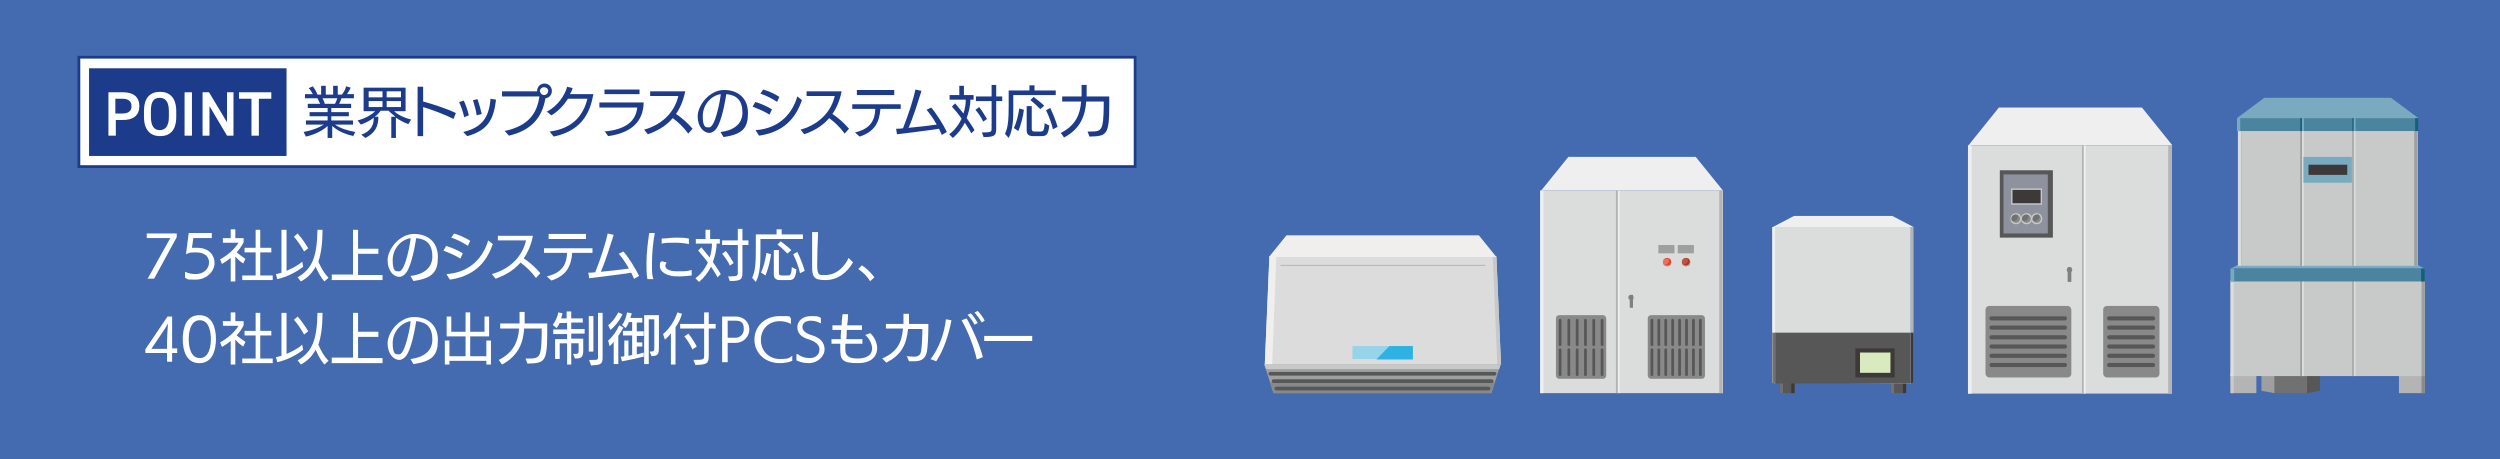 <?xml version="1.0" encoding="UTF-8"?>
<svg id="_レイヤー_1" data-name="レイヤー_1" xmlns="http://www.w3.org/2000/svg" version="1.1" viewBox="0 0 541.8 99.5">
  <!-- Generator: Adobe Illustrator 29.0.1, SVG Export Plug-In . SVG Version: 2.1.0 Build 192)  -->
  <defs>
    <style>
      .st0 {
        fill: #ba5444;
      }

      .st1 {
        fill: #96d4ea;
      }

      .st2 {
        fill: #c7c9c9;
      }

      .st3 {
        fill: #1c3b8b;
      }

      .st4 {
        fill: #c8cac9;
      }

      .st5 {
        stroke-width: .6px;
      }

      .st5, .st6, .st7, .st8 {
        stroke-linecap: round;
      }

      .st5, .st6, .st7, .st8, .st9 {
        stroke-miterlimit: 10;
      }

      .st5, .st6, .st8 {
        fill: none;
      }

      .st5, .st8 {
        stroke: #585757;
      }

      .st10 {
        fill: #2eb2e2;
      }

      .st11, .st9 {
        fill: #fff;
      }

      .st12 {
        fill: #daeabf;
      }

      .st13 {
        fill: #9e9f9f;
      }

      .st14 {
        fill: #4a849e;
      }

      .st6 {
        stroke: #b2b1b1;
        stroke-width: .2px;
      }

      .st7 {
        stroke: #c8cac9;
        stroke-width: .3px;
      }

      .st7, .st15 {
        fill: #3d3939;
      }

      .st16 {
        fill: #888988;
      }

      .st17 {
        fill: #8e919e;
      }

      .st18 {
        fill: #15607f;
      }

      .st19 {
        isolation: isolate;
      }

      .st20 {
        fill: #ec6f58;
      }

      .st21 {
        fill: #446baf;
      }

      .st22 {
        fill: #b4b4b5;
      }

      .st23 {
        fill: #dbdcdc;
      }

      .st24 {
        fill: #717171;
      }

      .st25 {
        fill: #f0efee;
      }

      .st26 {
        fill: #efefef;
      }

      .st27 {
        fill: #88898a;
      }

      .st28 {
        fill: #79aac0;
      }

      .st29 {
        fill: #b73117;
      }

      .st8 {
        stroke-width: .9px;
      }

      .st30 {
        fill: gray;
      }

      .st31 {
        fill: #dcdcdc;
      }

      .st9 {
        stroke: #1c3b8b;
        stroke-width: .6px;
      }

      .st32 {
        fill: #585757;
      }

      .st33 {
        fill: #e74224;
      }
    </style>
  </defs>
  <g id="_レイヤー_2" data-name="レイヤー_2">
    <g id="T4">
      <rect class="st21" y="0" width="541.8" height="99.5"/>
      <polygon class="st31" points="325.3 79.1 274.1 79.1 275.1 55.6 324.3 55.6 325.3 79.1"/>
      <polygon class="st2" points="323.5 55.6 324.5 79.1 325.3 79.1 324.3 55.6 323.5 55.6"/>
      <rect class="st1" x="293.1" y="75" width="13.1" height="2.8"/>
      <polygon class="st25" points="275.1 55.6 274.1 79.1 275.7 79.1 276.6 55.6 275.1 55.6"/>
      <polygon class="st13" points="323.2 85.2 276 85.2 274 79 325.2 79 323.2 85.2"/>
      <polygon class="st2" points="324.9 80 325.2 79 274 79 274.4 80 324.9 80"/>
      <polygon class="st27" points="275.2 82.8 276 85.2 323.2 85.2 324 82.8 275.2 82.8"/>
      <path class="st32" d="M323.9,81.4h-48.6c-.2,0-.4-.2-.4-.4,0,0,0,0,0,0,0-.2.2-.4.4-.4h48.6c.2,0,.4.2.4.4,0,.2-.2.4-.4.4,0,0,0,0,0,0Z"/>
      <path class="st32" d="M323.3,83h-47.3c-.2,0-.4-.2-.4-.4,0,0,0,0,0,0,0-.2.2-.4.4-.4h47.3c.2,0,.4.2.4.4,0,.2-.2.4-.4.4,0,0,0,0,0,0Z"/>
      <path class="st32" d="M322.6,84.6h-46c-.2,0-.4-.2-.4-.4s.2-.4.4-.4h46c.2,0,.4.2.4.4s-.2.4-.4.4Z"/>
      <polygon class="st25" points="278.8 51 275 55.7 324.3 55.7 320.5 51 278.8 51"/>
      <line class="st6" x1="277.6" y1="57.5" x2="321.8" y2="57.5"/>
      <polygon class="st10" points="306.2 77.9 306.2 75 301.1 75 298.3 77.9 306.2 77.9"/>
      <polygon class="st26" points="373.4 41.3 334 41.3 339.9 34 367.5 34 373.4 41.3"/>
      <rect class="st23" x="333.8" y="41.3" width="16.7" height="43.9"/>
      <rect class="st22" x="350.2" y="41.3" width=".4" height="43.9"/>
      <rect class="st26" x="333.8" y="41.3" width=".7" height="43.9"/>
      <rect class="st16" x="337.2" y="68.3" width="10.9" height="13.8" rx=".7" ry=".7"/>
      <line class="st5" x1="347.2" y1="81.2" x2="347.2" y2="75.8"/>
      <line class="st5" x1="345.4" y1="81.2" x2="345.4" y2="75.8"/>
      <line class="st5" x1="343.6" y1="81.2" x2="343.6" y2="75.8"/>
      <line class="st5" x1="341.8" y1="81.2" x2="341.8" y2="75.8"/>
      <line class="st5" x1="340" y1="81.2" x2="340" y2="75.8"/>
      <line class="st5" x1="338.1" y1="81.2" x2="338.1" y2="75.8"/>
      <line class="st5" x1="347.2" y1="74.7" x2="347.2" y2="69.4"/>
      <line class="st5" x1="345.4" y1="74.7" x2="345.4" y2="69.4"/>
      <line class="st5" x1="343.6" y1="74.7" x2="343.6" y2="69.4"/>
      <line class="st5" x1="341.8" y1="74.7" x2="341.8" y2="69.4"/>
      <line class="st5" x1="340" y1="74.7" x2="340" y2="69.4"/>
      <line class="st5" x1="338.1" y1="74.7" x2="338.1" y2="69.4"/>
      <rect class="st23" x="350.7" y="41.3" width="22.7" height="43.9"/>
      <rect class="st26" x="350.6" y="41.3" width=".4" height="43.9"/>
      <rect class="st22" x="372.6" y="41.3" width=".7" height="43.9"/>
      <path class="st30" d="M353.5,65c-.3,0-.6-.2-.6-.5,0-.3.2-.6.5-.6.3,0,.6.2.6.5,0,0,0,0,0,0,0,.3-.2.5-.5.6Z"/>
      <path class="st13" d="M353.5,63.9c.3,0,.5.2.5.5h0c0,.3-.2.5-.5.5s-.5-.2-.5-.5c0-.3.2-.5.5-.5,0,0,0,0,0,0M353.5,63.9c-.3,0-.6.3-.6.6,0,.3.3.6.6.6.3,0,.6-.3.6-.6,0-.3-.2-.6-.6-.6Z"/>
      <rect class="st30" x="353.2" y="63.9" width=".7" height="2.8" rx="0" ry="0"/>
      <rect class="st16" x="357.1" y="68.3" width="12.4" height="13.8" rx=".7" ry=".7"/>
      <line class="st5" x1="368.5" y1="81.2" x2="368.5" y2="75.8"/>
      <line class="st5" x1="367" y1="81.2" x2="367" y2="75.8"/>
      <line class="st5" x1="365.5" y1="81.2" x2="365.5" y2="75.8"/>
      <line class="st5" x1="364" y1="81.2" x2="364" y2="75.8"/>
      <line class="st5" x1="362.5" y1="81.2" x2="362.5" y2="75.8"/>
      <line class="st5" x1="361" y1="81.2" x2="361" y2="75.8"/>
      <line class="st5" x1="359.5" y1="81.2" x2="359.5" y2="75.8"/>
      <line class="st5" x1="358" y1="81.2" x2="358" y2="75.8"/>
      <line class="st5" x1="368.5" y1="74.7" x2="368.5" y2="69.4"/>
      <line class="st5" x1="367" y1="74.7" x2="367" y2="69.4"/>
      <line class="st5" x1="365.5" y1="74.7" x2="365.5" y2="69.4"/>
      <line class="st5" x1="364" y1="74.7" x2="364" y2="69.4"/>
      <line class="st5" x1="362.5" y1="74.7" x2="362.5" y2="69.4"/>
      <line class="st5" x1="361" y1="74.7" x2="361" y2="69.4"/>
      <line class="st5" x1="359.5" y1="74.7" x2="359.5" y2="69.4"/>
      <line class="st5" x1="358" y1="74.7" x2="358" y2="69.4"/>
      <circle class="st29" cx="365.4" cy="56.8" r=".9"/>
      <path class="st13" d="M365.4,55.9c.5,0,.8.4.8.8s-.4.8-.8.8c-.5,0-.8-.4-.8-.8h0c0-.5.4-.8.8-.8M365.4,55.9c-.5,0-.9.4-.9.9s.4.9.9.9c.5,0,.9-.4.9-.9h0c0-.5-.4-.9-.9-.9Z"/>
      <path class="st0" d="M364.5,56.8c0,.1,0,.3.1.4.4.2.9,0,1.1-.3,0-.1.1-.3.1-.4,0-.2,0-.4-.3-.5,0,0-.1,0-.2,0-.5,0-.8.4-.8.8Z"/>
      <circle class="st33" cx="361.3" cy="56.8" r=".9"/>
      <path class="st13" d="M361.3,55.9c.5,0,.9.3.9.7,0,.5-.3.9-.7.9,0,0-.1,0-.2,0-.5,0-.8-.5-.7-.9,0-.4.4-.7.7-.7M361.3,55.9c-.5,0-.9.4-.9.9s.4.9.9.9c.5,0,.9-.4.9-.9h0c0-.5-.4-.9-.8-.9,0,0,0,0,0,0Z"/>
      <path class="st20" d="M360.4,56.8c0,.1,0,.3.1.4.1,0,.2.1.4.1.5,0,.8-.4.8-.8,0-.1,0-.3-.1-.4-.1,0-.2,0-.4,0-.5,0-.8.4-.8.8,0,0,0,0,0,0Z"/>
      <rect class="st13" x="359.4" y="53.1" width="3.5" height="1.8"/>
      <rect class="st13" x="363.6" y="53.1" width="3.5" height="1.8"/>
      <polygon class="st24" points="500 85.2 492.9 85.2 490.1 81 502.8 81 500 85.2"/>
      <polygon class="st13" points="492.9 85.2 490.1 84.7 490.1 81 492.9 81 492.9 85.2"/>
      <polygon class="st32" points="502.8 84.7 500 85.2 500 81 502.8 81 502.8 84.7"/>
      <rect class="st22" x="483.4" y="81" width="5.6" height="4.2"/>
      <rect class="st4" x="483.4" y="81" width=".7" height="4.2"/>
      <rect class="st22" x="519.9" y="81" width="5.6" height="4.2"/>
      <rect class="st16" x="524.8" y="81" width=".7" height="4.2"/>
      <polygon class="st28" points="525.5 58.2 483.4 58.2 489.7 55.1 519.2 55.1 525.5 58.2"/>
      <rect class="st23" x="485" y="25.6" width=".7" height="32"/>
      <rect class="st4" x="483.4" y="60.7" width="42.1" height="20.8"/>
      <rect class="st23" x="483.4" y="60.7" width=".7" height="20.8"/>
      <rect class="st13" x="524.8" y="60.7" width=".7" height="20.8"/>
      <rect class="st13" x="498.5" y="60.7" width=".4" height="20.8"/>
      <rect class="st23" x="498.9" y="60.7" width=".4" height="20.8"/>
      <rect class="st13" x="509.8" y="60.7" width=".4" height="20.8"/>
      <rect class="st23" x="510.1" y="60.7" width=".4" height="20.8"/>
      <rect class="st14" x="483.4" y="58.2" width="42.1" height="2.8"/>
      <rect class="st18" x="524.7" y="58.2" width=".8" height="2.8"/>
      <rect class="st28" x="483.4" y="58.2" width=".8" height="2.8"/>
      <rect class="st4" x="485.7" y="25.6" width="38.3" height="32"/>
      <rect class="st13" x="523.2" y="25.6" width=".7" height="32"/>
      <rect class="st13" x="498.5" y="25.6" width=".4" height="32"/>
      <rect class="st23" x="498.9" y="25.6" width=".4" height="32"/>
      <rect class="st13" x="509.8" y="25.6" width=".4" height="32"/>
      <rect class="st23" x="510.1" y="25.6" width=".4" height="32"/>
      <polygon class="st28" points="524.1 25.6 484.8 25.6 490.7 21.2 518.2 21.2 524.1 25.6"/>
      <rect class="st14" x="484.8" y="25.6" width="39.3" height="2.8"/>
      <rect class="st18" x="523.4" y="25.6" width=".7" height="2.8"/>
      <rect class="st28" x="484.8" y="25.6" width=".7" height="2.8"/>
      <rect class="st28" x="499.2" y="34" width="10.5" height="5.6"/>
      <rect class="st15" x="500.3" y="35.7" width="8.4" height="2.2"/>
      <rect class="st18" x="498.5" y="25.6" width=".4" height="2.8"/>
      <rect class="st28" x="498.9" y="25.6" width=".4" height="2.8"/>
      <rect class="st18" x="509.8" y="25.6" width=".4" height="2.8"/>
      <rect class="st28" x="510.1" y="25.6" width=".4" height="2.8"/>
      <rect class="st32" x="385.7" y="81.9" width="3.3" height="3.3"/>
      <rect class="st24" x="385.7" y="81.9" width=".7" height="3.3"/>
      <rect class="st15" x="388.2" y="81.9" width=".7" height="3.3"/>
      <rect class="st32" x="409.8" y="81.9" width="3.3" height="3.3"/>
      <rect class="st24" x="409.8" y="81.9" width=".7" height="3.3"/>
      <rect class="st15" x="412.4" y="81.9" width=".7" height="3.3"/>
      <polygon class="st26" points="414.7 49.2 384.2 49.2 388.8 46.8 410.1 46.8 414.7 49.2"/>
      <polygon class="st23" points="414.1 83.1 384.1 82.9 384.1 49.2 414.1 49.2 414.1 83.1"/>
      <polygon class="st32" points="414.1 83.1 384.7 83.1 384.1 72.1 414.1 72.1 414.1 83.1"/>
      <polygon class="st26" points="384.1 49.2 384.1 82.9 384.7 83.1 384.7 49.2 384.1 49.2"/>
      <polygon class="st24" points="384.1 72.1 384.1 82.9 384.7 83.1 384.7 72.1 384.1 72.1"/>
      <polygon class="st22" points="414.7 49.2 414.7 82.9 414.1 83.1 414.1 49.2 414.7 49.2"/>
      <polygon class="st15" points="414.7 72.1 414.7 82.9 414.1 83.1 414.1 72.1 414.7 72.1"/>
      <rect class="st12" x="402.6" y="76" width="7.5" height="5.3"/>
      <path class="st15" d="M409.7,76.4v4.4h-6.6v-4.4h6.6M410.6,75.5h-8.5v6.3h8.5v-6.3Z"/>
      <polygon class="st26" points="470.8 31.5 426.6 31.5 433.2 23.3 464.2 23.3 470.8 31.5"/>
      <rect class="st23" x="426.5" y="31.5" width="25.1" height="53.8"/>
      <rect class="st22" x="451.2" y="31.5" width=".4" height="53.8"/>
      <rect class="st26" x="426.5" y="31.5" width=".8" height="53.8"/>
      <rect class="st16" x="430.3" y="66.3" width="18.6" height="15.5" rx=".8" ry=".8"/>
      <line class="st8" x1="431.6" y1="79.1" x2="447.5" y2="79.1"/>
      <line class="st8" x1="431.6" y1="77.1" x2="447.5" y2="77.1"/>
      <line class="st8" x1="431.6" y1="75.1" x2="447.5" y2="75.1"/>
      <line class="st8" x1="431.6" y1="73.1" x2="447.5" y2="73.1"/>
      <line class="st8" x1="431.6" y1="71" x2="447.5" y2="71"/>
      <line class="st8" x1="431.6" y1="69" x2="447.5" y2="69"/>
      <rect class="st23" x="451.7" y="31.5" width="19" height="53.8"/>
      <rect class="st26" x="451.6" y="31.5" width=".4" height="53.8"/>
      <rect class="st22" x="469.9" y="31.5" width=".8" height="53.8"/>
      <path class="st30" d="M448.5,59.1c-.3,0-.6-.3-.6-.6s.3-.6.6-.6.6.3.6.6h0c0,.3-.3.6-.6.6Z"/>
      <path class="st13" d="M448.5,57.9c.3,0,.6.3.6.6s-.3.6-.6.6c-.3,0-.6-.3-.6-.6,0,0,0,0,0,0,0-.3.3-.6.6-.6M448.5,57.9c-.3,0-.6.3-.6.6,0,.3.3.6.6.6.3,0,.6-.3.6-.6,0-.3-.3-.6-.6-.6,0,0,0,0,0,0Z"/>
      <rect class="st30" x="448.1" y="57.9" width=".8" height="3.2" rx="0" ry="0"/>
      <rect class="st16" x="455.8" y="66.3" width="12.2" height="15.5" rx=".8" ry=".8"/>
      <line class="st8" x1="457.1" y1="79.1" x2="466.6" y2="79.1"/>
      <line class="st8" x1="457.1" y1="77.1" x2="466.6" y2="77.1"/>
      <line class="st8" x1="457.1" y1="75.1" x2="466.6" y2="75.1"/>
      <line class="st8" x1="457.1" y1="73.1" x2="466.6" y2="73.1"/>
      <line class="st8" x1="457.1" y1="71" x2="466.6" y2="71"/>
      <line class="st8" x1="457.1" y1="69" x2="466.6" y2="69"/>
      <rect class="st17" x="433.8" y="37.4" width="10.5" height="13.7"/>
      <path class="st32" d="M443.8,37.8v12.8h-9.6v-12.8h9.6M444.8,36.9h-11.4v14.6h11.5v-14.6h0Z"/>
      <rect class="st7" x="436" y="41" width="6.4" height="3.2"/>
      <path class="st16" d="M441.4,48.5c-.6,0-1.1-.5-1.1-1.1,0-.6.5-1.1,1.1-1.1s1.1.5,1.1,1.1c0,0,0,0,0,0,0,.6-.5,1.1-1.1,1.1Z"/>
      <path class="st4" d="M441.4,46.5c.5,0,.9.4.9.9,0,.5-.4.9-.9.9-.5,0-.9-.4-.9-.9,0,0,0,0,0,0,0-.5.4-.9.9-.9M441.4,46.2c-.7,0-1.2.5-1.2,1.2,0,.7.5,1.2,1.2,1.2.7,0,1.2-.5,1.2-1.2,0,0,0,0,0,0,0-.7-.5-1.2-1.2-1.2,0,0,0,0,0,0Z"/>
      <path class="st24" d="M440.5,47.4c0,.2,0,.5.3.5,0,0,.2,0,.2,0,.5,0,.9-.4,1-.9,0,0,0,0,0,0,0-.2,0-.5-.3-.5,0,0-.2,0-.2,0-.5,0-.9.4-1,.9,0,0,0,0,0,0Z"/>
      <circle class="st16" cx="436.9" cy="47.4" r="1.1"/>
      <path class="st4" d="M436.9,46.5c.5,0,.9.4.9.9,0,.5-.4.9-.9.9-.5,0-.9-.4-.9-.9,0,0,0,0,0,0,0-.5.4-.9.9-.9,0,0,0,0,0,0M436.9,46.2c-.7,0-1.2.5-1.2,1.2s.5,1.2,1.2,1.2,1.2-.5,1.2-1.2c0,0,0,0,0,0,0-.7-.5-1.2-1.2-1.2Z"/>
      <path class="st24" d="M435.9,47.4c0,.2,0,.5.3.5,0,0,.2,0,.2,0,.5,0,.9-.4.9-.9,0-.2,0-.3-.1-.4-.1,0-.3-.1-.4-.1-.5,0-.9.4-.9.9Z"/>
      <circle class="st16" cx="439.2" cy="47.4" r="1.1"/>
      <path class="st4" d="M439.2,46.5c.5,0,.9.4.9.9,0,.5-.4.9-.9.9-.5,0-.9-.4-.9-.9,0,0,0,0,0,0,0-.5.4-.9.9-.9,0,0,0,0,0,0M439.2,46.2c-.7,0-1.2.5-1.2,1.2s.5,1.2,1.2,1.2,1.2-.5,1.2-1.2c0,0,0,0,0,0,0-.7-.5-1.2-1.2-1.2Z"/>
      <path class="st24" d="M438.2,47.4c0,.2,0,.5.3.5,0,0,.2,0,.2,0,.5,0,.9-.4.9-.9,0-.2,0-.3-.1-.4-.1,0-.3-.1-.4-.1-.5,0-.9.4-.9.9Z"/>
      <rect class="st9" x="17.1" y="12.4" width="228.9" height="23.7"/>
      <g class="st19">
        <path class="st3" d="M76.7,29.5c-1.9-.4-3.5-1.1-4.7-2.2v2.6h-1v-2.6c-1.2,1.1-2.9,1.9-4.7,2.3l-.5-1c1.7-.3,3.3-.9,4.4-1.6h-3.9v-.9h4.7v-.9h-3.9v-.9h3.9v-.9h-4.3v-.9h2.7c-.2-.4-.4-.8-.6-1.2h-2.7v-.9h1.7c-.2-.4-.6-1-.9-1.3l.9-.4c.3.4.8,1.2,1,1.8h.8v-1.9h1v1.9h1.6v-1.9h1v1.9h.9c.4-.5.8-1.2.9-1.8l1,.3c-.2.5-.5,1-.8,1.4h1.5v.9h-2.7c-.1.4-.3.8-.5,1.2h2.6v.9h-4.3v.9h3.8v.9h-3.8v.9h4.7v.9h-3.9c1.1.8,2.7,1.3,4.4,1.6l-.5,1ZM69.9,21.3c.2.4.4.8.5,1.2h2.2c.2-.4.4-.8.5-1.2h-3.2Z"/>
        <path class="st3" d="M84.8,29.8v-4.5h.9c-.5-.4-1-.8-1.5-1.3h-1.7c-.3.4-.7.9-1.3,1.3h.8c0,2.1-.7,3.5-2.8,4.6l-.9-.7c2.1-.8,2.7-2,2.7-3.7-.7.6-1.7,1.1-2.8,1.5l-.7-.9c1.6-.4,3-1.2,3.8-2h-2.5v-5.1h9.1v5.1h-2.5c1,.9,2.4,1.5,3.7,1.8l-.6,1c-.9-.3-1.8-.8-2.7-1.4v4.4h-1ZM82.9,19.8h-3v1.3h3v-1.3ZM82.9,21.9h-3v1.3h3v-1.3ZM86.9,19.8h-3.1v1.3h3.1v-1.3ZM86.9,21.9h-3.1v1.3h3.1v-1.3Z"/>
        <path class="st3" d="M98.3,25.8c-2.1-1.1-4.7-2-6.6-2.6v6.3h-1.2v-10.7h1.2v3.2c1.6.4,5.3,1.6,7.1,2.5l-.5,1.2Z"/>
        <path class="st3" d="M100.6,25.4c-.2-1-.7-2.4-1.1-3.3l1-.3c.4.8.9,2.2,1.1,3.2l-1,.4ZM107.5,21.6c-.5,4.1-1.6,6.6-6.2,7.9-.1,0-.9-.9-.9-.9,3.8-.9,5.6-2.9,5.9-7.2l1.2.2ZM103.3,25c-.1-.9-.5-2.4-.8-3.3l1-.2c.3.9.7,2.3.9,3.2l-1.1.3Z"/>
        <path class="st3" d="M109.3,28.4c5.3-1.1,7.1-3.9,7.6-7.5-2.6,0-8.1,0-8.1,0v-1.1s5.8,0,7.6,0h0c0-1,.7-1.7,1.6-1.7s1.6.7,1.6,1.6-.6,1.5-1.4,1.6c-.7,4.3-3.2,7-7.9,8.1l-.9-1ZM118.8,19.7c0-.5-.4-.8-.9-.8s-.9.4-.9.8.4.9.9.9.9-.4.9-.9Z"/>
        <path class="st3" d="M119.2,28.5c5.2-.7,7.3-3.8,8.1-7.1h-4.2c-.9,1.4-2.1,2.7-3.6,3.6l-1-.8c2.4-1.2,4-3.7,4.4-5.4l1.2.3c-.1.4-.3.9-.6,1.3.7,0,4.8,0,5.1,0-.6,3.2-1.9,7.8-8.6,9.2l-.9-1.1Z"/>
        <path class="st3" d="M130.9,28.5c4.8-.4,6.9-2.3,7.2-5.2-2.1,0-8.1,0-8.2,0v-1.1h9.6c-.1,4.3-2.8,6.6-7.7,7.3l-.8-1.1ZM131,20.4v-1h7.6s0,1,0,1h-7.6Z"/>
        <path class="st3" d="M149.2,29c-1.1-1.5-2.3-2.6-3.4-3.4-1.6,1.9-3.7,2.9-5.4,3.5l-.8-1c4.6-1.3,6.8-4.5,7.4-7.3h-6.1s0-1,0-1h7.6c-.4,2-1.1,3.6-2,4.9,1.1.7,2.6,2,3.6,3.2l-.9,1Z"/>
        <path class="st3" d="M156.2,28.6c2.6-.3,4.7-1.6,4.7-4.2s-1.2-3.8-3.5-4c-.6,3.9-1.4,6.4-2.1,7.4-.4.6-1,1-1.6,1-1.1,0-2.5-1.2-2.5-3.6s2.6-5.7,5.7-5.7,5.2,1.8,5.2,5-1.1,4.6-5.3,5.2l-.6-1ZM153.7,27.6c1.3,0,2.4-5.9,2.5-7.2-2,.3-3.9,2.2-3.9,4.8s.8,2.4,1.3,2.4h0Z"/>
        <path class="st3" d="M166.7,24.8c-1.1-.7-2.6-1.3-3.6-1.7l.6-1c1,.3,2.5.9,3.6,1.6l-.5,1.1ZM163.8,28.2c5.4-.4,8-3.9,9-7.3l1,.8c-1,2.8-3,6.8-9.3,7.7l-.7-1.1ZM168.3,22c-1.1-.7-2.5-1.4-3.5-1.7l.6-.9c1,.3,2.5.9,3.5,1.6l-.5,1.1Z"/>
        <path class="st3" d="M183.1,29c-1.1-1.5-2.3-2.6-3.4-3.4-1.6,1.9-3.7,2.9-5.4,3.5l-.8-1c4.6-1.3,6.8-4.5,7.4-7.3h-6.1s0-1,0-1h7.6c-.4,2-1.1,3.6-2,4.9,1.1.7,2.6,2,3.6,3.2l-.9,1Z"/>
        <path class="st3" d="M190.8,23.6c-.2,2.7-1.1,4.9-4.5,6l-1-.9c3.5-.8,4.3-2.8,4.4-5.1h-5v-1h10.5v1h-4.3ZM185.7,20.6v-1.1h8.1v1.1h-8.1Z"/>
        <path class="st3" d="M204.1,29.2c-.2-.4-.4-.9-.6-1.3-3.1.5-6.9.9-9.1,1.2l-.2-1.2c.5,0,.9,0,1.5-.1,1.2-3,2.3-6.5,2.7-8.4l1.3.3c-.6,1.9-1.8,5.8-2.8,8,2.3-.2,4.7-.5,6.1-.7-.7-1.3-1.6-2.5-2.2-3.2l1-.5c1,1.1,2.7,3.8,3.4,5.3l-1.2.7Z"/>
        <path class="st3" d="M210.5,28.9c-.4-.8-.9-1.5-1.4-2.3-.7,1.3-1.5,2.4-2.6,3.3l-.8-.8c1.1-.8,2-1.9,2.7-3.4-.7-1-1.4-1.8-2.1-2.6l.7-.7c.6.7,1.2,1.5,1.8,2.2.3-.9.5-1.9.5-3h-3.5v-1h2.1v-2h1v2h2.1v1h-.7c0,1.5-.4,2.8-.8,4,.6.9,1.2,1.7,1.7,2.6l-.8.8ZM213.1,26.4c-.4-.9-1.1-1.9-1.7-2.6l.8-.6c.6.7,1.2,1.8,1.7,2.6l-.9.6ZM213.2,29.8l-.4-1.1c.2,0,.3,0,.4,0,1.7,0,1.7-.2,1.7-.9v-5.9h-3.4v-1h3.4v-2.5h1v2.5h1.3v1h-1.3v5.5c0,1.8,0,2.3-2.6,2.3h-.1Z"/>
        <path class="st3" d="M219.6,20.6v2.5c0,2.3,0,5-1,6.8l-.8-.9c.7-1.4.8-3.3.8-6.1v-3.3h4.5v-1.1h1.1v1.1h4.6v1h-9.3ZM219.7,27.8c.6-1.2,1-2.9,1.2-4.3l1,.3c-.2,1.6-.7,3.4-1.2,4.6l-.9-.6ZM223.9,29.5c-1.1,0-1.4-.5-1.4-1.3v-5.2h1.1v4.9c0,.5.2.6.6.6h1.3c.5,0,.8,0,.9-1.8l1,.5c-.2,2.1-.7,2.3-1.8,2.3h-1.7ZM225.5,23.7c-.5-.5-1.5-1.5-2.2-2l.7-.7c.8.6,1.8,1.4,2.3,1.9l-.8.7ZM228.2,28.1c-.2-1.1-.9-3-1.5-4.2l.9-.5c.6,1.2,1.3,3,1.6,4.1l-1,.5Z"/>
        <path class="st3" d="M235.5,28.5c.2,0,.7,0,.9,0,2.4,0,2.7-.3,2.8-5.3v-1.2h-3.8c-.2,3-1.2,5.9-4.8,7.8l-.7-1c3.2-1.6,4.2-4,4.4-6.8h-4.1v-1.1h4.2v-2.5h1.1c0,.3,0,2,0,2v.5h4.9v1.7c0,6.7-.5,6.9-4.3,7l-.4-1.1Z"/>
      </g>
      <rect class="st3" x="19.3" y="14.8" width="42.8" height="19"/>
      <g class="st19">
        <path class="st11" d="M25.1,26v3.4h-1.6v-9.4h3.2c2.2,0,3.5,1,3.5,3s-1.3,3-3.5,3h-1.6ZM26.5,24.6c1.4,0,2-.6,2-1.6s-.6-1.6-2-1.6h-1.5v3.2h1.5Z"/>
        <path class="st11" d="M34.7,29.5c-2.1,0-3.5-1.3-3.5-4.2v-1.2c0-3,1.4-4.2,3.5-4.2s3.5,1.3,3.5,4.2v1.2c0,3-1.4,4.2-3.5,4.2ZM32.7,25.3c0,2,.7,2.9,1.9,2.9s2-.8,2-2.9v-1.2c0-2-.7-2.9-2-2.9s-1.9.8-1.9,2.9v1.2Z"/>
        <path class="st11" d="M41.6,29.4h-1.6v-9.4h1.6v9.4Z"/>
        <path class="st11" d="M50.6,20v9.4h-1.4l-3.8-6.4v6.4h-1.5v-9.4h1.4l3.9,6.5v-6.5h1.5Z"/>
        <path class="st11" d="M58.8,20v1.4h-2.7v8h-1.6v-8h-2.7v-1.4h7Z"/>
      </g>
      <g>
        <path class="st11" d="M32,60.4l4.9-8.8h-5.1c0,0,0-1,0-1h6.5v.8l-4.9,9h-1.4Z"/>
        <path class="st11" d="M40.1,58.9c.9.4,1.6.5,2.3.5,1.8,0,2.9-1.2,2.9-2.5s-.9-2.2-2.8-2.2-1.3.1-2.2.4l.6-4.6h5v1.1h-4l-.3,2.1c.4,0,.7,0,1.1,0,2.6,0,3.8,1.6,3.8,3.3s-1.6,3.6-4.1,3.6-1.5-.1-2.3-.4v-1.3Z"/>
        <path class="st11" d="M50,61v-5.1c-.6.5-1.2.9-1.9,1.3l-.4-1c1.7-.9,3.2-2.3,4-3.6h-3.4v-1h1.7v-1.9h1v1.9h1.8v.9c-.4.8-.9,1.5-1.5,2.2.6.5,1.3,1,1.9,1.4l-.5,1c-.6-.4-1.2-.9-1.7-1.5v5.4h-1ZM52.5,60.7v-1h2.9v-5h-2.4v-1h2.4v-3.9h1v3.9h2.4v1h-2.4v5h2.7v1h-6.6Z"/>
        <path class="st11" d="M65.7,57.8c-1.5,1.2-3.5,2.2-5.6,2.7l-.3-1.1c.3,0,.7-.2,1.2-.3v-9.3h1.1v8.9c1.1-.5,2.4-1.1,3.4-2l.2,1.1ZM65.9,54.5c-.6-1.1-1.4-2.3-2.2-3.2l.8-.7c.9,1,1.7,2.2,2.3,3.2l-.9.7ZM70.3,61c-.8-.9-1.4-2.1-1.9-3.2-.8,1.5-1.9,2.5-3.2,3.2l-.7-.9c3.1-1.8,4.2-4.3,4.3-10.3h1.1c0,2.9-.3,5.1-.9,6.9.6,1.4,1.3,2.6,2.2,3.5l-.9.8Z"/>
        <path class="st11" d="M71.9,60.6v-1.1h4.6v-9.7h1.1v4.1h4.4v1.1h-4.4v4.6h5.3v1.1h-11.1Z"/>
        <path class="st11" d="M89,59.8c2.6-.3,4.7-1.6,4.7-4.2s-1.2-3.8-3.5-4c-.6,3.9-1.4,6.4-2.1,7.4-.4.6-1,1-1.6,1-1.1,0-2.5-1.2-2.5-3.6s2.6-5.7,5.7-5.7,5.2,1.8,5.2,5-1.1,4.6-5.3,5.2l-.6-1ZM86.5,58.8c1.3,0,2.4-5.9,2.5-7.2-2,.3-3.9,2.2-3.9,4.8s.8,2.4,1.3,2.4h0Z"/>
        <path class="st11" d="M99.7,56c-1.1-.7-2.6-1.3-3.6-1.7l.6-1c1,.3,2.5.9,3.6,1.6l-.5,1.1ZM96.8,59.4c5.4-.4,8-3.9,9-7.3l1,.8c-1,2.8-3,6.8-9.3,7.7l-.7-1.1ZM101.3,53.2c-1.1-.7-2.5-1.4-3.5-1.7l.6-.9c1,.3,2.5.9,3.5,1.6l-.5,1.1Z"/>
        <path class="st11" d="M116.2,60.3c-1.1-1.5-2.3-2.6-3.4-3.4-1.6,1.9-3.7,2.9-5.4,3.5l-.8-1c4.6-1.3,6.8-4.5,7.4-7.3h-6.1s0-1,0-1h7.6c-.4,2-1.1,3.6-2,4.9,1.1.7,2.6,2,3.6,3.2l-.9,1Z"/>
        <path class="st11" d="M124,54.8c-.2,2.7-1.1,4.9-4.5,6l-1-.9c3.5-.8,4.3-2.8,4.4-5.1h-5v-1h10.5v1h-4.3ZM118.9,51.8v-1.1h8.1v1.1h-8.1Z"/>
        <path class="st11" d="M137.4,60.4c-.2-.4-.4-.9-.6-1.3-3.1.5-6.9.9-9.1,1.2l-.2-1.2c.5,0,.9,0,1.5-.1,1.2-3,2.3-6.5,2.7-8.4l1.3.3c-.6,1.9-1.8,5.8-2.8,8,2.3-.2,4.7-.5,6.1-.7-.7-1.3-1.6-2.5-2.2-3.2l1-.5c1,1.1,2.7,3.8,3.4,5.3l-1.2.7Z"/>
        <path class="st11" d="M140.3,60.5c-.2-1.1-.2-2.3-.2-3.4,0-2.3.3-4.6.6-6.6h1.2c-.4,2.2-.6,4.5-.6,6.6s0,2.4.3,3.4h-1.2ZM149.9,59.7c-.8.1-1.7.2-2.7.2s-1.4,0-2-.2c-1-.2-2.2-.9-2.2-2s.1-.7.4-1.1l1.1.3c-.2.2-.3.5-.3.7,0,.6.6,1.2,2.7,1.2s2.2-.1,3-.3v1.2ZM149.3,52.9c-.9-.2-2-.3-3.1-.3s-2.1,0-2.8.2v-1.1c.9,0,2-.2,3.1-.2s1.9,0,2.8.2v1.2Z"/>
        <path class="st11" d="M155.5,60.1c-.4-.8-.9-1.5-1.4-2.3-.7,1.3-1.5,2.4-2.6,3.3l-.8-.8c1.1-.8,2-1.9,2.7-3.4-.7-1-1.4-1.8-2.1-2.6l.7-.7c.6.7,1.2,1.5,1.8,2.2.3-.9.5-1.9.5-3h-3.5v-1h2.1v-2h1v2h2.1v1h-.7c0,1.5-.4,2.8-.8,4,.6.9,1.2,1.7,1.7,2.6l-.8.8ZM158.2,57.6c-.4-.9-1.1-1.9-1.7-2.6l.8-.6c.6.7,1.2,1.8,1.7,2.6l-.9.6ZM158.2,61l-.4-1.1c.2,0,.3,0,.4,0,1.7,0,1.7-.2,1.7-.9v-5.9h-3.4v-1h3.4v-2.5h1v2.5h1.3v1h-1.3v5.5c0,1.8,0,2.3-2.6,2.3h-.1Z"/>
        <path class="st11" d="M164.8,51.8v2.5c0,2.3,0,5-1,6.8l-.8-.9c.7-1.4.8-3.3.8-6.1v-3.3h4.5v-1.1h1.1v1.1h4.6v1h-9.3ZM164.9,59.1c.6-1.2,1-2.9,1.2-4.3l1,.3c-.2,1.6-.7,3.4-1.2,4.6l-.9-.6ZM169.1,60.7c-1.1,0-1.4-.5-1.4-1.3v-5.2h1.1v4.9c0,.5.2.6.6.6h1.3c.5,0,.8,0,.9-1.8l1,.5c-.2,2.1-.7,2.3-1.8,2.3h-1.7ZM170.7,55c-.5-.5-1.5-1.5-2.2-2l.7-.7c.8.6,1.8,1.4,2.3,1.9l-.8.7ZM173.4,59.3c-.2-1.1-.9-3-1.5-4.2l.9-.5c.6,1.2,1.3,3,1.6,4.1l-1,.5Z"/>
        <path class="st11" d="M184.9,56.8c-1.3,2.3-3.4,3.9-6,3.9s-2.9-.7-2.9-3.1,0-4.9,0-7.3h1.3c-.1,2.4-.2,4.8-.2,7.2s.6,2.1,1.8,2.1c2.7,0,4.4-2.3,5-3.7l.9.9Z"/>
        <path class="st11" d="M188.6,61c-.7-1.2-1.7-2.1-2.6-2.7l.8-.8c.9.6,1.9,1.5,2.7,2.6l-1,.9Z"/>
        <path class="st11" d="M36.2,78.4v-1.9h-4.7v-.8l4.8-7.1h1v6.9h1.1v1h-1.1v1.9h-1.1ZM36.2,73.8c0-.2.1-2.4.2-3.7h0c0,0-.6,1.1-1.1,1.8l-2.5,3.7h3.4s0-1.8,0-1.8Z"/>
        <path class="st11" d="M39.6,73.5c0-2.5.8-5.2,3.6-5.2s3.6,2.7,3.6,5.2-.8,5.2-3.6,5.2-3.6-2.7-3.6-5.2ZM45.7,73.5c0-1.6-.4-4.1-2.4-4.1s-2.4,2.5-2.4,4.1.4,4.1,2.4,4.1,2.4-2.5,2.4-4.1Z"/>
        <path class="st11" d="M50,79v-5.1c-.6.5-1.2.9-1.9,1.3l-.4-1c1.7-.9,3.2-2.3,4-3.6h-3.4v-1h1.7v-1.9h1v1.9h1.8v.9c-.4.8-.9,1.5-1.5,2.2.6.5,1.3,1,1.9,1.4l-.5,1c-.6-.4-1.2-.9-1.7-1.5v5.4h-1ZM52.5,78.7v-1h2.9v-5h-2.4v-1h2.4v-3.9h1v3.9h2.4v1h-2.4v5h2.7v1h-6.6Z"/>
        <path class="st11" d="M65.7,75.8c-1.5,1.2-3.5,2.2-5.6,2.7l-.3-1.1c.3,0,.7-.2,1.2-.3v-9.3h1.1v8.9c1.1-.5,2.4-1.1,3.4-2l.2,1.1ZM65.9,72.5c-.6-1.1-1.4-2.3-2.2-3.2l.8-.7c.9,1,1.7,2.2,2.3,3.2l-.9.7ZM70.3,79c-.8-.9-1.4-2.1-1.9-3.2-.8,1.5-1.9,2.5-3.2,3.2l-.7-.9c3.1-1.8,4.2-4.3,4.3-10.3h1.1c0,2.9-.3,5.1-.9,6.9.6,1.4,1.3,2.6,2.2,3.5l-.9.8Z"/>
        <path class="st11" d="M71.9,78.6v-1.1h4.6v-9.7h1.1v4.1h4.4v1.1h-4.4v4.6h5.3v1.1h-11.1Z"/>
        <path class="st11" d="M89,77.8c2.6-.3,4.7-1.6,4.7-4.2s-1.2-3.8-3.5-4c-.6,3.9-1.4,6.4-2.1,7.4-.4.6-1,1-1.6,1-1.1,0-2.5-1.2-2.5-3.6s2.6-5.7,5.7-5.7,5.2,1.8,5.2,5-1.1,4.6-5.3,5.2l-.6-1ZM86.5,76.8c1.3,0,2.4-5.9,2.5-7.2-2,.3-3.9,2.2-3.9,4.8s.8,2.4,1.3,2.4h0Z"/>
        <path class="st11" d="M105.4,79v-.8h-8v.8h-1v-5.2h1v3.4h3.5v-4.3h-4.1v-4.3h1v3.3h3.1v-4.2h1v4.2h3.1v-3.3h1v4.3h-4.1v4.3h3.5v-3.4h1v5.2h-1Z"/>
        <path class="st11" d="M113.7,77.7c.2,0,.7,0,.9,0,2.4,0,2.7-.3,2.8-5.3v-1.2h-3.8c-.2,3-1.2,5.9-4.8,7.8l-.7-1c3.2-1.6,4.2-4,4.4-6.8h-4.1v-1.1h4.2v-2.5h1.1c0,.3,0,2,0,2v.5h4.9v1.7c0,6.7-.5,6.9-4.3,7l-.4-1.1Z"/>
        <path class="st11" d="M122.9,79v-4.6h-1.6v3.4h-1v-4.3h2.6v-1.1h-3v-1h3v-1.4h-1.6c-.2.4-.4.8-.7,1.1l-.8-.7c.6-.8,1-1.7,1.2-2.7l.9.2c0,.3-.2.7-.3,1.1h1.2v-1.5h1v1.5h2.5v.9h-2.5v1.4h2.9v1h-2.9v1.1h2.6v2.4c0,1.6-.3,1.9-1.8,1.9l-.4-1c1.1,0,1.2,0,1.2-.7v-1.6h-1.6v4.6h-1ZM127.6,76.2v-7.7h1v7.7h-1ZM127.8,78h.5c1.2,0,1.3,0,1.3-.6v-9.6h1v9.7c0,1.5-.5,1.6-2.5,1.7l-.4-1.1Z"/>
        <path class="st11" d="M133,79v-4.9c-.3.4-.6.7-.9.9l-.3-1.2c1-.8,1.9-2.2,2.4-3.3l.9.5c-.3.6-.7,1.2-1.1,1.8v6.1h-1ZM131.8,70.5c.9-.7,1.6-1.7,2.2-2.8l.9.4c-.6,1.4-1.8,2.8-2.6,3.4l-.5-1ZM139.4,77.3c-1.1.3-3.4.8-4.6,1l-.3-1c.3,0,.5,0,.8-.1v-3.4h.9v3.3c.3,0,.5-.1.8-.2v-4.2h-2v-1h2v-1.9h-.7c-.2.5-.4.9-.7,1.3l-.8-.7c.6-.7.9-1.7,1.1-2.7l1,.2c0,.3-.2.6-.3,1h2.6v1h-1.2v1.9h1.5v1h-1.5v1.4h1.2v.9h-1.2v1.7c.6-.1,1.1-.3,1.5-.4v1ZM139.6,79v-10.7h3.2v7c0,1.5-.2,1.8-1.6,1.9l-.4-1c.9,0,1-.1,1-.8v-6.2h-1.2v9.7h-1Z"/>
        <path class="st11" d="M145.4,79v-6.8c-.4.6-.8,1-1.3,1.4l-.4-1.2c1.3-1.1,2.5-2.8,3.1-4.7l1,.3c-.3,1.1-.8,2.1-1.4,2.9v8.1h-1ZM150.3,78c2.2,0,2.3-.1,2.3-.9v-5.9h-5.2v-1h5.2v-2.5h1v2.5h1.5v1h-1.5v5.8c0,1.8-.3,2-2.9,2.1l-.4-1.1ZM150.1,75.8c-.4-.9-1.1-2.1-1.8-2.9l.9-.6c.7.9,1.4,2,1.8,2.8l-.9.6Z"/>
        <path class="st11" d="M156.5,78.4v-9.8h2.9c2,0,3,1.4,3,2.8s-1.1,2.9-3,2.9h-1.7v4.2h-1.2ZM159.4,73.2c.7,0,1.8-.5,1.8-1.9s-.6-1.8-1.8-1.8h-1.7v3.7h1.6Z"/>
        <path class="st11" d="M171.7,78.2c-.7.3-1.7.5-2.7.5-3.2,0-5.5-2.2-5.5-5.1s2.3-5.1,5.5-5.1,1.7.1,2.4.4v1.3c-.7-.4-1.6-.6-2.4-.6-2.4,0-4.1,1.7-4.1,4.1s1.8,4.1,4.1,4.1,2-.3,2.7-.7v1.3Z"/>
        <path class="st11" d="M172.8,76.7c.8.6,1.6.9,2.7.9,1.2,0,2.1-.7,2.1-1.9s-1.4-1.9-2.5-2.2c-1.6-.5-2.3-1.4-2.3-2.6s1-2.4,3-2.4,1.6.2,2.1.4v1.2c-.7-.4-1.4-.6-2.2-.6-1.2,0-1.8.6-1.8,1.4s.8,1.4,2.2,1.8c1.5.5,2.6,1.4,2.6,3s-1.6,3-3.4,3c-1,0-1.9-.2-2.7-.6v-1.3Z"/>
        <path class="st11" d="M183.2,74.6c0,.4,0,.8,0,1.2,0,1.4,1,1.9,2.6,1.9s3.2-.5,3.2-2.2c0-1-.7-2.3-1.5-2.9l1.1-.4c.9.8,1.5,2.1,1.5,3.3s-.7,3.2-4.2,3.2-3.8-.8-3.8-3.1,0-.7,0-1.1h-1.9v-1h2c0-.6,0-1.3.1-2h-1.9v-1s2,0,2,0c0-.9.1-1.7.2-2.4h1.2c0,.8-.1,1.6-.2,2.4h3.2v1h-3.3c0,.7,0,1.4-.1,2h3.5v1s-3.6,0-3.6,0Z"/>
        <path class="st11" d="M196.4,77.2c.5,0,1.1.1,1.6.1s1.4,0,1.6-1.1c.2-1,.3-3.4.3-4.9h-3.1c-.4,3.6-1.5,5.6-4.7,7.3l-.9-.9c3.1-1.4,4.2-3.2,4.5-6.5h-3.7v-1h3.8c0-.7,0-1.4,0-2.2h1.2c0,.8,0,1.5,0,2.2h4.2c0,2.2-.1,5.3-.4,6.3-.4,1.6-1.7,1.8-2.7,1.8s-.8,0-1.1,0l-.5-1.2Z"/>
        <path class="st11" d="M201.7,77.8c1.8-2.3,3-5.7,3.3-8.6l1.2.2c-.6,3.2-1.7,6.5-3.3,8.9l-1.3-.5ZM211.7,77.9c-.7-3-2-6.2-3.3-8.5l1.1-.4c1.4,2.5,3,6.2,3.5,8.4l-1.3.5ZM211.2,70.4c-.3-.7-1-1.6-1.5-2.2l.7-.3c.5.5,1.1,1.4,1.5,2.1l-.8.4ZM212.7,69.8c-.4-.7-1-1.5-1.5-2.1l.7-.3c.5.5,1.2,1.4,1.5,2.1l-.7.4Z"/>
        <path class="st11" d="M213.3,73.9v-1.1h10.4v1.1h-10.4Z"/>
      </g>
    </g>
  </g>
</svg>